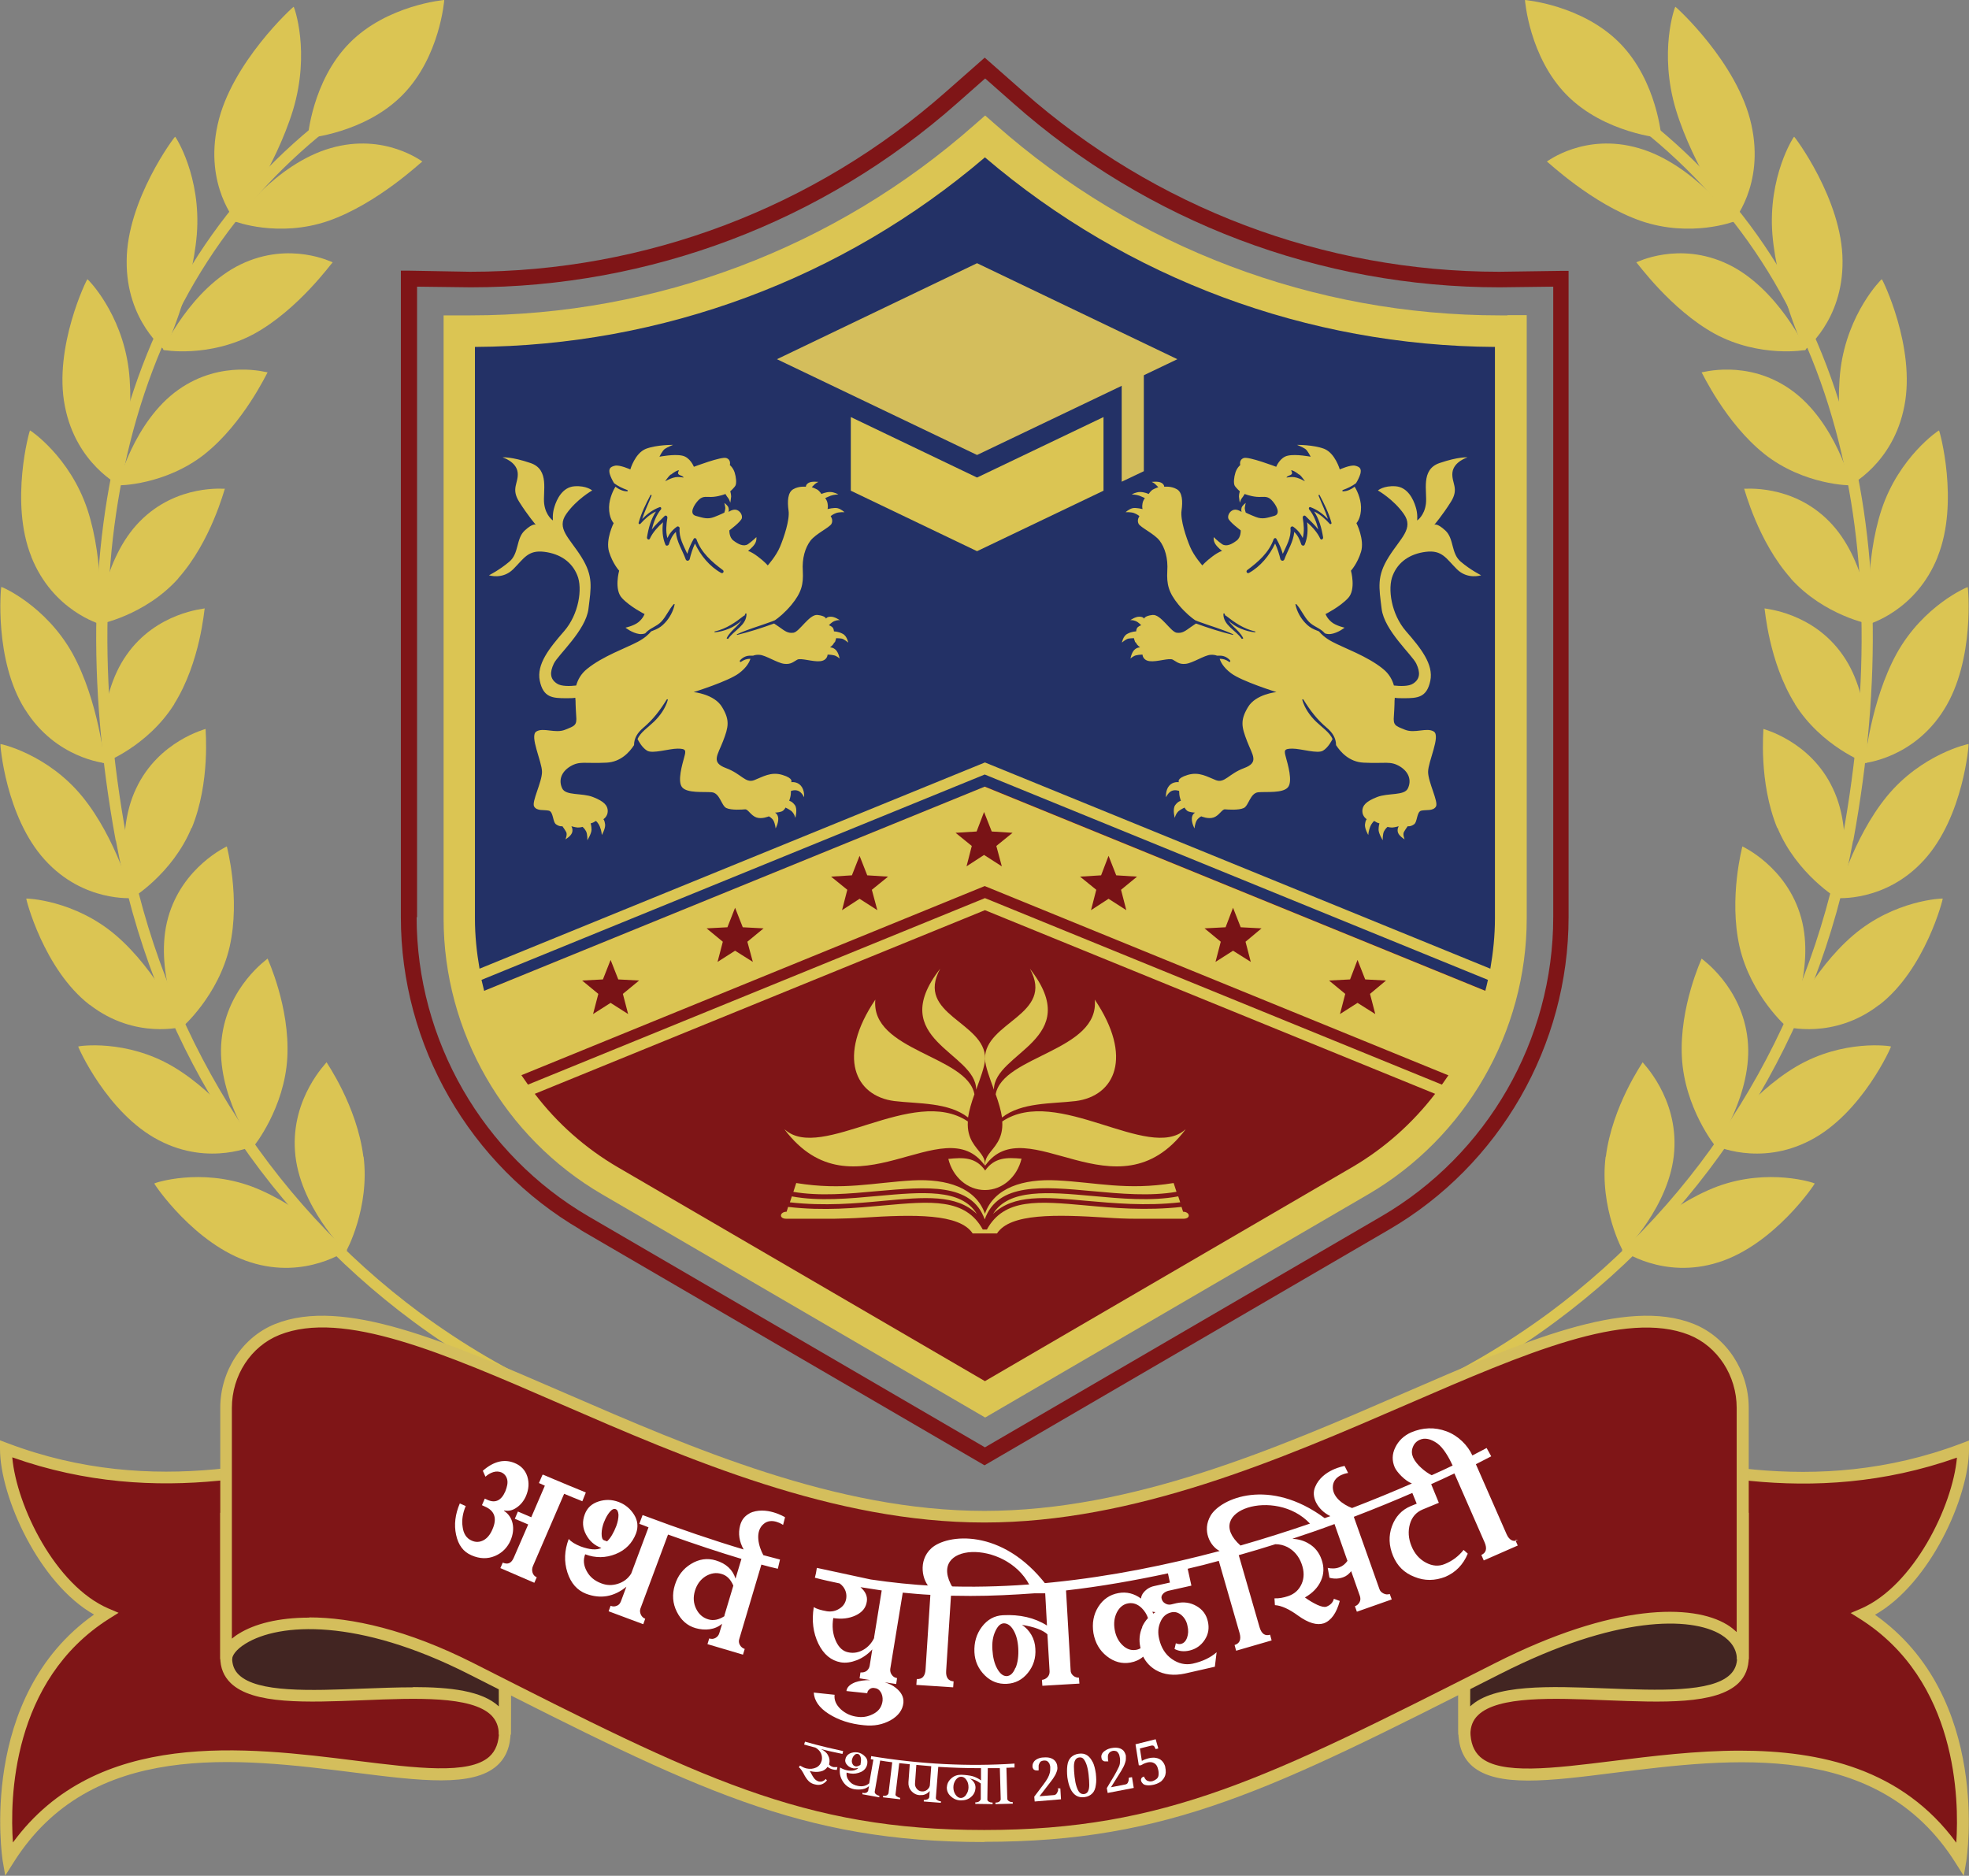 <svg xmlns="http://www.w3.org/2000/svg" id="Layer_2" viewBox="0 0 89.84 85.59"><rect x="0" y="0" width="89.84" height="85.59" fill="#808080" stroke="none"/><defs><style>.cls-1{fill:#422522;}.cls-2{fill-rule:evenodd;}.cls-2,.cls-3{fill:#dbc553;}.cls-4{fill:#791316;}.cls-5{fill:#233166;}.cls-6{fill:#fff;}.cls-7{fill:#7f1517;}.cls-8{fill:#d4be5c;}</style></defs><g id="Layer_1-2"><path class="cls-3" d="M73.9,1.96c1.72,1.74,1.91,4.34,1.91,4.34,0,0-2.6-.22-4.32-1.96-1.72-1.74-1.91-4.34-1.91-4.34,0,0,2.6.22,4.32,1.96Z"></path><path class="cls-3" d="M73.26,52.78c-.29,2.33.79,4.33.81,4.33,0,.03,2.15-2.1,2.32-4.58.18-2.46-1.46-4.05-1.44-4.06,0,.02-1.39,2-1.68,4.31Z"></path><path class="cls-3" d="M78.4,57.6c-2.53.8-4.41-.57-4.4-.55.03,0,2.03-2.03,4.35-2.91,2.35-.87,4.45-.16,4.45-.14.03,0-1.84,2.8-4.4,3.6Z"></path><path class="cls-3" d="M76.74,48.24c.12,2.32,1.53,4.07,1.54,4.07,0,.03,1.72-2.42,1.46-4.87-.25-2.43-2.12-3.7-2.1-3.7,0,.02-1.02,2.2-.9,4.5Z"></path><path class="cls-3" d="M82.6,52.03c-2.33,1.22-4.39.22-4.39.23.02,0,1.61-2.33,3.74-3.59,2.15-1.27,4.32-.94,4.33-.92.03-.01-1.32,3.06-3.68,4.28Z"></path><path class="cls-3" d="M79.37,43.19c.51,2.24,2.18,3.71,2.2,3.7.01.03,1.27-2.66.61-5.02-.65-2.33-2.69-3.25-2.68-3.25,0,.02-.63,2.34-.13,4.57Z"></path><path class="cls-3" d="M85.74,45.85c-2.08,1.61-4.26.99-4.25,1,.02-.01,1.18-2.56,3.06-4.17,1.89-1.62,4.08-1.69,4.09-1.68.03-.02-.79,3.23-2.89,4.85Z"></path><path class="cls-3" d="M81.1,37.77c.87,2.11,2.76,3.25,2.77,3.24.01.03.81-2.84-.24-5.03-1.02-2.18-3.18-2.71-3.17-2.72.01.02-.23,2.42.63,4.52Z"></path><path class="cls-3" d="M87.79,39.24c-1.77,1.95-4.01,1.73-4,1.74.02-.01.73-2.72,2.3-4.64,1.58-1.93,3.71-2.4,3.73-2.39.02-.02-.23,3.32-2.03,5.29Z"></path><path class="cls-3" d="M81.9,32.13c1.21,1.93,3.24,2.7,3.26,2.69.02.02.32-2.94-1.08-4.93-1.37-1.97-3.58-2.11-3.57-2.13.02.02.19,2.44,1.39,4.36Z"></path><path class="cls-3" d="M88.7,32.38c-1.4,2.24-3.64,2.43-3.63,2.44.02-.02.27-2.81,1.47-5,1.22-2.2,3.22-3.04,3.24-3.03.02-.02.34,3.34-1.08,5.59Z"></path><path class="cls-3" d="M81.71,26.4c1.52,1.69,3.64,2.1,3.65,2.08.02.02-.19-2.97-1.91-4.7-1.7-1.72-3.88-1.46-3.87-1.48.02.02.63,2.41,2.13,4.09Z"></path><path class="cls-3" d="M88.41,25.41c-.99,2.48-3.15,3.06-3.13,3.07.01-.02-.22-2.83.57-5.23.8-2.41,2.61-3.62,2.62-3.61.02-.03.94,3.27-.06,5.76Z"></path><path class="cls-3" d="M80.51,20.72c1.8,1.42,3.94,1.44,3.95,1.42.03.02-.72-2.92-2.74-4.35-1.99-1.42-4.09-.78-4.08-.8.02.01,1.09,2.31,2.86,3.72Z"></path><path class="cls-3" d="M86.89,18.53c-.51,2.65-2.52,3.62-2.5,3.63.01-.02-.72-2.78-.41-5.33.33-2.56,1.86-4.09,1.88-4.09.02-.03,1.56,3.11,1.03,5.79Z"></path><path class="cls-3" d="M78.24,15.23c2.05,1.11,4.15.75,4.16.73.03.01-1.28-2.81-3.55-3.9-2.25-1.08-4.19-.08-4.19-.09.03,0,1.56,2.15,3.58,3.26Z"></path><path class="cls-3" d="M84.07,11.9c.03,2.76-1.77,4.09-1.74,4.09,0-.02-1.24-2.66-1.46-5.29-.21-2.64.97-4.47.99-4.46.01-.03,2.2,2.88,2.21,5.66Z"></path><path class="cls-3" d="M74.87,10.08c2.27.78,4.26.03,4.26.02.04,0-1.85-2.62-4.36-3.34-2.48-.72-4.2.63-4.19.61.03,0,2.05,1.93,4.29,2.71Z"></path><path class="cls-3" d="M79.91,5.69c.62,2.79-.87,4.45-.85,4.45,0-.02-1.78-2.48-2.59-5.12-.8-2.66-.05-4.71-.03-4.71,0-.03,2.86,2.56,3.47,5.38Z"></path><path class="cls-3" d="M84.55,38.36c-1.63,8.89-6.46,16.68-13.58,21.95-2.05,1.52-4.23,2.78-6.51,3.78v-.55c2.18-.97,4.25-2.19,6.21-3.63,7.02-5.2,11.78-12.88,13.39-21.64,1.31-7.17,1.16-13.63-.46-19.2-1.74-5.98-5.14-10.76-10.1-14.21l.29-.42c5.06,3.52,8.52,8.39,10.3,14.48,1.64,5.64,1.8,12.18.47,19.44Z"></path><path class="cls-3" d="M15.95,1.96c-1.72,1.74-1.91,4.34-1.91,4.34,0,0,2.6-.22,4.32-1.96,1.72-1.74,1.91-4.34,1.91-4.34,0,0-2.6.22-4.32,1.96Z"></path><path class="cls-3" d="M16.59,52.78c.29,2.33-.79,4.33-.81,4.33,0,.03-2.15-2.1-2.32-4.58-.18-2.46,1.46-4.05,1.44-4.06,0,.02,1.39,2,1.68,4.31Z"></path><path class="cls-3" d="M11.44,57.6c2.53.8,4.41-.57,4.4-.55-.03,0-2.03-2.03-4.35-2.91-2.35-.87-4.45-.16-4.45-.14-.03,0,1.84,2.8,4.4,3.6Z"></path><path class="cls-3" d="M13.11,48.24c-.12,2.32-1.53,4.07-1.54,4.07,0,.03-1.72-2.42-1.46-4.87.25-2.43,2.12-3.7,2.1-3.7,0,.02,1.02,2.2.9,4.5Z"></path><path class="cls-3" d="M7.25,52.03c2.33,1.22,4.39.22,4.39.23-.02,0-1.61-2.33-3.74-3.59-2.15-1.27-4.32-.94-4.33-.92-.03-.01,1.32,3.06,3.68,4.28Z"></path><path class="cls-3" d="M10.48,43.19c-.51,2.24-2.18,3.71-2.2,3.7-.01.03-1.27-2.66-.61-5.02.65-2.33,2.69-3.25,2.68-3.25,0,.02.63,2.34.13,4.57Z"></path><path class="cls-3" d="M4.1,45.85c2.08,1.61,4.26.99,4.25,1-.02-.01-1.18-2.56-3.06-4.17-1.89-1.62-4.08-1.69-4.09-1.68-.03-.02.79,3.23,2.89,4.85Z"></path><path class="cls-3" d="M8.74,37.77c-.87,2.11-2.76,3.25-2.77,3.24-.01.03-.81-2.84.24-5.03,1.02-2.18,3.18-2.71,3.17-2.72-.01.02.23,2.42-.63,4.52Z"></path><path class="cls-3" d="M2.05,39.24c1.77,1.95,4.01,1.73,4,1.74-.02-.01-.73-2.72-2.3-4.64-1.58-1.93-3.71-2.4-3.73-2.39-.02-.02.23,3.32,2.03,5.29Z"></path><path class="cls-3" d="M7.95,32.13c-1.21,1.93-3.24,2.7-3.26,2.69-.02.02-.32-2.94,1.08-4.93,1.37-1.97,3.58-2.11,3.57-2.13-.02.02-.19,2.44-1.39,4.36Z"></path><path class="cls-3" d="M1.15,32.38c1.4,2.24,3.64,2.43,3.63,2.44-.02-.02-.27-2.81-1.47-5C2.08,27.62.08,26.77.06,26.78c-.02-.02-.34,3.34,1.08,5.59Z"></path><path class="cls-3" d="M8.13,26.4c-1.52,1.69-3.64,2.1-3.65,2.08-.02.02.19-2.97,1.91-4.7,1.7-1.72,3.88-1.46,3.87-1.48-.02.02-.63,2.41-2.13,4.09Z"></path><path class="cls-3" d="M1.43,25.41c.99,2.48,3.15,3.06,3.13,3.07-.01-.02.22-2.83-.57-5.23-.8-2.41-2.61-3.62-2.62-3.61-.02-.03-.94,3.27.06,5.76Z"></path><path class="cls-3" d="M9.34,20.72c-1.8,1.42-3.94,1.44-3.95,1.42-.03.02.72-2.92,2.74-4.35,1.99-1.42,4.09-.78,4.08-.8-.02.01-1.09,2.31-2.86,3.72Z"></path><path class="cls-3" d="M2.96,18.53c.51,2.65,2.52,3.62,2.5,3.63-.01-.02.72-2.78.41-5.33-.33-2.56-1.86-4.09-1.88-4.09-.02-.03-1.56,3.11-1.03,5.79Z"></path><path class="cls-3" d="M11.6,15.23c-2.05,1.11-4.15.75-4.16.73-.03.01,1.28-2.81,3.55-3.9,2.25-1.08,4.19-.08,4.19-.09-.03,0-1.56,2.15-3.58,3.26Z"></path><path class="cls-3" d="M5.78,11.9c-.03,2.76,1.77,4.09,1.74,4.09,0-.02,1.24-2.66,1.46-5.29.21-2.64-.97-4.47-.99-4.46-.01-.03-2.2,2.88-2.21,5.66Z"></path><path class="cls-3" d="M14.98,10.08c-2.27.78-4.26.03-4.26.02-.04,0,1.85-2.62,4.36-3.34,2.48-.72,4.2.63,4.19.61-.03,0-2.05,1.93-4.29,2.71Z"></path><path class="cls-3" d="M9.93,5.69c-.62,2.79.87,4.45.85,4.45,0-.02,1.78-2.48,2.59-5.12.8-2.66.05-4.71.03-4.71,0-.03-2.86,2.56-3.47,5.38Z"></path><path class="cls-3" d="M5.29,38.36c1.63,8.89,6.46,16.68,13.58,21.95,2.05,1.52,4.23,2.78,6.51,3.78v-.55c-2.18-.97-4.25-2.19-6.21-3.63-7.02-5.2-11.78-12.88-13.39-21.64-1.31-7.17-1.16-13.63.46-19.2,1.74-5.98,5.14-10.76,10.1-14.21l-.29-.42c-5.06,3.52-8.52,8.39-10.3,14.48-1.64,5.64-1.8,12.18-.47,19.44Z"></path><path class="cls-7" d="M26.49,56.11c-5.06-2.95-8.2-8.41-8.2-14.26V12.35h.36s2.69.05,2.8.05c8.01,0,15.72-2.92,21.72-8.22l1.76-1.55,1.76,1.55c6,5.3,13.71,8.22,21.72,8.22.11,0,2.8-.04,2.8-.04h.36s0,29.49,0,29.49c0,5.85-3.14,11.32-8.2,14.26l-18.45,10.75-18.45-10.75ZM19.01,41.85c0,5.6,3.01,10.83,7.84,13.65l18.09,10.54,18.09-10.54c4.84-2.82,7.84-8.05,7.84-13.65V13.08s-2.38.03-2.45.03c-8.18,0-16.07-2.98-22.19-8.4l-1.28-1.13-1.28,1.13c-6.13,5.42-14.01,8.4-22.19,8.4-.07,0-2.45-.03-2.45-.03v28.77Z"></path><path class="cls-5" d="M68.38,15.05c-9,0-17.22-3.36-23.48-8.88-6.26,5.53-14.47,8.88-23.48,8.88-.17,0-.34,0-.51,0v26.8c0,4.93,2.62,9.49,6.88,11.97l17.11,9.97,17.11-9.97c4.26-2.48,6.88-7.04,6.88-11.97V15.04c-.17,0-.34,0-.51,0Z"></path><path class="cls-7" d="M44.94,35.89l-23.28,9.5c.2.99.48,1.95.85,2.9,1.19,2.27,3,4.2,5.29,5.53l17.11,9.97.04-.02.04.02,17.11-9.97c2.29-1.33,4.1-3.27,5.29-5.53.37-.94.65-1.91.85-2.9l-23.28-9.5Z"></path><path class="cls-3" d="M68.78,14.39c-.12,0-.24,0-.35,0-8.48,0-16.65-3.09-23-8.7l-.48-.42-.48.42c-6.35,5.61-14.52,8.7-23,8.7-.12,0-.24,0-.35,0h-.88s0,27.52,0,27.52c0,5.17,2.77,9.99,7.24,12.59l17.47,10.18,17.47-10.18c4.46-2.6,7.24-7.42,7.24-12.59V14.38h-.88ZM21.67,15.83c8.55-.05,16.78-3.11,23.27-8.65,6.49,5.54,14.72,8.6,23.27,8.65v26.08c0,.77-.08,1.54-.21,2.29l-23.06-9.41-23.06,9.41c-.13-.75-.21-1.51-.21-2.29V15.83ZM44.94,35.89l-22.85,9.32c-.04-.17-.08-.33-.12-.5l22.96-9.37,22.96,9.37c-.04.17-.07.33-.12.5l-22.85-9.32ZM66.09,49.06c-.1.15-.2.29-.3.43l-20.85-8.51-20.85,8.51c-.1-.14-.2-.29-.3-.43l21.14-8.63,21.14,8.63ZM61.69,53.26l-16.75,9.76-16.75-9.76c-1.49-.87-2.77-2.01-3.79-3.35l20.54-8.38,20.54,8.38c-1.02,1.33-2.3,2.48-3.79,3.35Z"></path><polygon class="cls-8" points="44.58 20.76 35.45 16.39 44.58 12.01 53.72 16.39 44.58 20.76"></polygon><polygon class="cls-3" points="38.82 19.03 38.82 22.39 44.58 25.15 50.35 22.39 50.35 19.03 44.58 21.79 38.82 19.03"></polygon><polygon class="cls-8" points="52.19 21.5 52.19 16.68 51.18 16.68 51.18 21.98 52.19 21.5"></polygon><path class="cls-2" d="M53.76,54.59l.09.27c-1.58.18-3.03.04-4.3-.07-1.85-.17-3.31-.3-4.24.6.71-1.16,2.53-1,4.52-.82,1.31.12,2.7.25,3.92.02ZM36.2,54.38l.13-.4c2.14.35,3.53-.02,5.32-.12,1.55-.08,2.87.33,3.29,1.52.42-1.19,1.75-1.6,3.29-1.52,1.79.09,3.18.47,5.32.12l.13.4c-1.19.21-2.55.09-3.84-.03-2.27-.21-4.31-.39-4.91,1.29-.6-1.68-2.64-1.49-4.91-1.29-1.28.12-2.64.24-3.84.03ZM36.04,54.86l.09-.27c1.23.23,2.62.1,3.92-.02,2-.18,3.81-.35,4.52.82-.93-.9-2.39-.77-4.24-.6-1.26.12-2.71.25-4.3.07ZM44.38,56.28c-.6-.91-2.67-.87-5.02-.72-.42.03-.88.04-1.32.05-.89,0-1.74,0-2.16,0-.36,0-.3-.32.01-.32l.07-.22c1.62.19,3.1.05,4.39-.07,2.12-.19,3.7-.34,4.49,1.1h.19c.79-1.44,2.37-1.29,4.49-1.1,1.29.12,2.77.25,4.39.07l.07.22c.31,0,.38.32.01.32-.42,0-1.26,0-2.16,0-.45,0-.9-.02-1.32-.05-2.35-.15-4.42-.2-5.02.72h-1.12Z"></path><path class="cls-2" d="M39.94,45.6c-.24,2.36,4.2,2.56,4.52,4.33-.13.36-.24.73-.29,1.06-.89-.7-2.27-.62-3.36-.75-1.8-.23-2.63-2.02-.87-4.63Z"></path><path class="cls-2" d="M35.81,51.54c1.67,1.49,5.85-2.05,8.35-.37-.05.82.38,1.16.62,1.5.09.13.15.25.16.39h0s0,.02,0,.02v.11c-1.87-2.66-6.01,2.49-9.14-1.65Z"></path><path class="cls-2" d="M42.9,44.2c-2.54,3.24,1.64,3.81,1.64,5.52.19-.53.39-1.04.41-1.41.01-1.69-3.21-2-2.05-4.11Z"></path><path class="cls-2" d="M46.61,52.87c-.66-.06-1.23-.07-1.66.54-.43-.62-1.01-.6-1.68-.53.2.82.87,1.42,1.67,1.42s1.47-.6,1.67-1.43Z"></path><path class="cls-2" d="M49.95,45.6c.24,2.36-4.2,2.56-4.52,4.33.13.36.24.73.29,1.06.89-.7,2.27-.62,3.36-.75,1.8-.23,2.63-2.02.87-4.63Z"></path><path class="cls-2" d="M54.08,51.54c-1.67,1.49-5.85-2.05-8.35-.37.05.82-.38,1.16-.62,1.5-.09.13-.15.25-.16.39h0s0,.02,0,.02v.11c1.87-2.66,6.01,2.49,9.14-1.65Z"></path><path class="cls-2" d="M46.99,44.2c2.54,3.24-1.64,3.81-1.64,5.52-.19-.53-.39-1.04-.41-1.41-.01-1.69,3.21-2,2.05-4.11Z"></path><path class="cls-3" d="M38.1,29.29c.04-.1.05-.17.05-.17,0,0,.14,0,.26.02.12.03.29.18.29.18,0,0-.05-.3-.25-.4-.2-.11-.4-.11-.4-.11,0,0,0-.12-.07-.19-.08-.07-.16-.09-.16-.09,0,0,.11-.13.25-.19.14-.06.25-.04.25-.04,0,0-.24-.17-.42-.16-.18,0-.21.09-.21.09,0,0-.02-.13-.39-.17-.37-.04-.82.76-1.09.81-.27.04-.4-.08-.67-.27-.1-.07-.17-.12-.22-.15-.55.2-1.11.38-1.68.52-.02,0-.03-.02-.01-.03.47-.22.98-.36,1.47-.54.09-.03.17-.06.26-.1.16-.11.44-.33.75-.7.47-.57.55-.95.52-1.54-.04-.59.11-1.07.35-1.39.25-.32.87-.6.96-.77.09-.18-.04-.35-.04-.35,0,0,.11-.09.25-.14.14-.05.38-.04.38-.04,0,0-.15-.14-.31-.18-.16-.04-.46.04-.46.04,0,0,.03-.11,0-.26-.03-.16-.11-.24-.11-.24,0,0,.12-.06.25-.11.13-.05.35-.06.35-.06,0,0-.18-.11-.38-.11s-.39.09-.39.09c0,0-.09-.14-.19-.2-.11-.06-.25-.11-.25-.11l.13-.13c.06-.06.17-.11.17-.11,0,0-.3-.04-.44.04-.14.08-.13.18-.13.18,0,0-.31-.04-.57.11-.26.14-.28.56-.22.98.06.42-.21,1.22-.39,1.65-.18.43-.56.85-.56.85,0,0-.15-.18-.46-.41-.31-.23-.44-.25-.44-.25,0,0,.21-.16.31-.32.1-.16.07-.31.07-.31,0,0-.18.18-.38.32-.2.13-.45,0-.66-.16-.21-.15-.19-.47-.19-.47,0,0,.54-.4.57-.56.03-.17-.11-.35-.27-.38-.16-.03-.34.1-.34.1,0,0,.03-.09,0-.19-.03-.11-.19-.22-.19-.22,0,0,.03.11.04.19.02.09-.04.25-.04.25,0,0-.15.08-.46.2-.31.12-.51.04-.84-.05-.33-.09-.08-.52.13-.73.21-.21.38-.11.68-.14.3-.03.54-.13.54-.13,0,0,.06.11.12.18.06.07.1.22.1.22,0,0,.03-.16.04-.28,0-.12-.04-.24-.04-.24,0,0,.19-.17.24-.27.05-.11.03-.37-.04-.59-.07-.22-.22-.34-.22-.34,0,0,.07-.24-.16-.32-.22-.08-1.48.4-1.48.4,0,0-.17-.44-.54-.51-.37-.08-1.03.05-1.03.05,0,0,.13-.28.25-.36.12-.08.37-.18.37-.18,0,0-.74-.01-1.24.18-.5.2-.71.94-.71.94,0,0-.49-.22-.7-.17-.21.05-.3.13-.24.37.04.14.13.32.2.43.19.14.38.23.6.31.03.01.03.06,0,.06-.2,0-.38-.09-.54-.21-.07.11-.28.5-.29.93-.01.51.21.73.21.73,0,0-.38.75-.21,1.31.17.55.46.86.46.86,0,0-.24.86.13,1.25.37.4,1.03.73,1.03.73,0,0-.07.2-.28.37-.21.17-.59.25-.59.25,0,0,.29.24.63.29.1.01.19,0,.27-.03.2-.24.51-.3.73-.53.23-.24.35-.56.57-.8.02-.02.05,0,.04.02-.06.3-.23.61-.44.83-.12.13-.25.23-.41.3-.07.03-.15.06-.22.09-.1.12-.28.3-.6.47-.54.29-1.61.66-2.32,1.24-.29.23-.43.51-.5.76-.26.03-.68.05-.88-.09-.32-.21-.33-.51-.14-.91.19-.4,1.46-1.51,1.58-2.5.12-.98.23-1.48-.32-2.36-.55-.88-1.16-1.3-.69-1.97.47-.67,1.18-1.07,1.18-1.07,0,0-.26-.23-.81-.19-.55.04-.81.6-.91.93-.11.33-.07.63-.07.63,0,0-.33-.21-.4-.76-.07-.55.26-1.56-.62-1.86-.88-.3-1.28-.26-1.28-.26,0,0,.63.19.69.69.05.49-.32.72.07,1.34.39.62.76,1.05.76,1.05,0,0-.11-.11-.51.26-.4.37-.25,1.04-.7,1.42-.46.39-.93.62-.93.62,0,0,.62.21,1.11-.28.49-.49.67-.88,1.41-.79.74.09,1.27.47,1.51,1.07.25.6.07,1.78-.6,2.55-.67.77-1.27,1.51-1.11,2.27.16.76.58.79,1.2.79.17,0,.31,0,.42-.02,0,.07.01.12.01.12,0,0,0,.26.03.7.04.44-.06.46-.51.64-.45.18-.99-.12-1.31.08-.32.2.26,1.37.26,1.84,0,.47-.48,1.36-.36,1.58.13.22.45.14.67.19.22.05.17.53.34.63.16.11.28.08.28.08,0,0,.11.15.17.26.07.11-.03.34-.03.34,0,0,.24-.14.3-.3.06-.16-.03-.3-.03-.3,0,0,.16.05.29.06.13,0,.22-.03.22-.03,0,0,.09.07.16.2.07.13.06.41.06.41,0,0,.18-.29.19-.47,0-.18-.04-.3-.04-.3,0,0,.12-.03.17-.07.05-.03.07-.04.07-.04,0,0,.1.07.18.26.08.19.09.38.09.38,0,0,.17-.29.15-.48-.02-.19-.08-.24-.08-.24,0,0,.2-.12.2-.37,0-.25-.16-.44-.67-.64-.51-.2-1.25-.05-1.41-.4-.16-.34-.07-.73.37-1,.44-.26.65-.12,1.65-.17.66-.03,1.06-.49,1.26-.8,0-.31.15-.56.42-.79.45-.38.76-.79,1.07-1.29.02-.03.06-.01.05.02-.11.38-.35.72-.63.99-.29.28-.61.48-.75.79.03.07.2.39.43.53.25.16,1-.09,1.4-.09.4,0,.38.09.3.39-.08.3-.33,1.11-.09,1.38.24.27.97.19,1.34.22.38.03.44.61.67.72.24.11.73.07.86.06.13-.01.26.28.51.37.25.09.57-.05.57-.05,0,0,.15.07.22.21.07.14.09.34.09.34,0,0,.13-.24.12-.45-.01-.21-.15-.27-.15-.27,0,0,.28-.01.37-.09.09-.08.11-.14.11-.14,0,0,.12.05.26.15.14.11.19.32.19.32,0,0,.11-.4-.02-.58-.13-.18-.26-.2-.26-.2,0,0,.06-.17.07-.28.01-.11.01-.17.01-.17,0,0,.18-.07.34,0,.16.07.26.29.26.29,0,0,.03-.33-.15-.53-.17-.2-.44-.16-.44-.16,0,0,.13-.17-.4-.33-.53-.16-.9.09-1.29.24-.4.15-.58-.29-1.28-.55-.7-.26-.39-.58-.14-1.23.25-.65.32-.95-.04-1.55-.35-.6-1.3-.69-1.3-.69,0,0,1.58-.49,2.07-.86.36-.27.48-.53.52-.66-.16,0-.29.04-.43.14-.04.03-.07-.03-.05-.06.11-.13.26-.21.42-.22.05,0,.12,0,.18,0,.07-.03.17-.05.3-.04.28.02.8.37,1.12.41.32.04.44-.11.6-.19.16-.09.71.11,1.05.07.33-.04.33-.3.33-.3,0,0,.15,0,.28.03.13.02.27.15.27.15,0,0-.04-.25-.17-.39-.13-.13-.27-.12-.27-.12,0,0,.15-.11.18-.2ZM30.61,21.66c.13-.11.3-.21.37-.2-.03.07-.07.13-.02.18.05.06.21.07.23.15-.21-.03-.31-.04-.48.01-.17.05-.36.16-.36.16,0,0,.13-.2.25-.31ZM31.45,25.53c-.02.08-.13.07-.16,0-.15-.42-.42-.81-.45-1.26-.16.15-.25.34-.32.56-.02.07-.13.1-.16.02-.14-.34-.15-.67-.11-1.02-.24.22-.46.45-.6.75-.04.08-.14.02-.13-.06.07-.43.18-.83.41-1.18-.28.13-.5.33-.71.56-.03.04-.1,0-.08-.05.12-.44.33-.86.54-1.26.01-.03.06,0,.05.02-.14.36-.31.7-.43,1.07.23-.23.48-.42.8-.54.06-.02.09.06.06.1-.22.27-.34.59-.42.92.17-.22.38-.41.58-.61.06-.06.14,0,.13.08-.05.31-.08.62,0,.92.1-.21.24-.38.44-.52.05-.03.12.01.12.07-.04.43.18.79.35,1.17.07-.24.17-.47.29-.68.03-.06.11-.04.13.02.21.6.7,1.03,1.2,1.4.08.06.01.18-.08.13-.52-.29-.94-.8-1.19-1.34-.11.24-.19.49-.25.75ZM33.22,29.15s-.08,0-.06-.04c.11-.21.27-.36.44-.52.09-.09.17-.18.24-.29-.29.32-.83.52-1.22.55-.03,0-.03-.04,0-.04.52-.12.92-.4,1.33-.72,0,0,.02,0,.02,0,.01-.03.03-.06.04-.09.01-.02.05-.01.05.01.01.52-.58.76-.83,1.13Z"></path><path class="cls-3" d="M51.79,29.29c-.04-.1-.05-.17-.05-.17,0,0-.14,0-.26.02-.12.03-.29.18-.29.18,0,0,.05-.3.25-.4.2-.11.4-.11.4-.11,0,0,0-.12.07-.19.08-.07.16-.09.16-.09,0,0-.11-.13-.25-.19-.14-.06-.25-.04-.25-.04,0,0,.24-.17.42-.16.18,0,.21.09.21.09,0,0,.02-.13.39-.17.37-.04.82.76,1.09.81.27.04.4-.08.67-.27.1-.07.17-.12.22-.15.55.2,1.11.38,1.68.52.02,0,.03-.02.01-.03-.47-.22-.98-.36-1.47-.54-.09-.03-.17-.06-.26-.1-.16-.11-.44-.33-.75-.7-.47-.57-.55-.95-.52-1.54.04-.59-.11-1.07-.35-1.39-.25-.32-.87-.6-.96-.77-.09-.18.04-.35.04-.35,0,0-.11-.09-.25-.14-.14-.05-.38-.04-.38-.04,0,0,.15-.14.31-.18.16-.04.46.04.46.04,0,0-.03-.11,0-.26.03-.16.11-.24.11-.24,0,0-.12-.06-.25-.11-.13-.05-.35-.06-.35-.06,0,0,.18-.11.38-.11s.39.09.39.09c0,0,.09-.14.19-.2.11-.06.25-.11.25-.11l-.13-.13c-.06-.06-.17-.11-.17-.11,0,0,.3-.04.44.04.14.08.13.18.13.18,0,0,.31-.04.57.11.26.14.28.56.22.98-.06.42.21,1.22.39,1.65.18.43.56.85.56.85,0,0,.15-.18.46-.41.31-.23.44-.25.44-.25,0,0-.21-.16-.31-.32-.1-.16-.07-.31-.07-.31,0,0,.18.18.38.32.2.13.45,0,.66-.16.21-.15.19-.47.19-.47,0,0-.54-.4-.57-.56-.03-.17.11-.35.27-.38.16-.03.34.1.34.1,0,0-.03-.09,0-.19.03-.11.19-.22.19-.22,0,0-.03.11-.04.19-.02.09.04.25.04.25,0,0,.15.08.46.2.31.12.51.04.84-.05.33-.09.08-.52-.13-.73-.21-.21-.38-.11-.68-.14-.3-.03-.54-.13-.54-.13,0,0-.06.11-.12.18-.06.07-.1.22-.1.22,0,0-.03-.16-.04-.28,0-.12.04-.24.04-.24,0,0-.19-.17-.24-.27-.05-.11-.03-.37.04-.59.07-.22.22-.34.22-.34,0,0-.07-.24.16-.32.22-.08,1.48.4,1.48.4,0,0,.17-.44.54-.51.37-.08,1.03.05,1.03.05,0,0-.13-.28-.25-.36-.12-.08-.37-.18-.37-.18,0,0,.74-.01,1.24.18.5.2.71.94.71.94,0,0,.49-.22.7-.17.21.05.3.13.24.37-.04.14-.13.32-.2.43-.19.14-.38.23-.6.31-.03.01-.03.06,0,.06.2,0,.38-.09.54-.21.07.11.28.5.29.93.01.51-.21.73-.21.73,0,0,.38.75.21,1.31-.17.55-.46.86-.46.86,0,0,.24.86-.13,1.25-.37.4-1.03.73-1.03.73,0,0,.07.2.28.37.21.17.59.25.59.25,0,0-.29.24-.63.29-.1.01-.19,0-.27-.03-.2-.24-.51-.3-.73-.53-.23-.24-.35-.56-.57-.8-.02-.02-.05,0-.04.02.06.3.23.61.44.83.12.13.25.23.41.3.07.03.15.06.22.09.1.12.28.3.6.47.54.29,1.61.66,2.32,1.24.29.23.43.51.5.76.26.03.68.05.88-.09.32-.21.33-.51.14-.91-.19-.4-1.46-1.51-1.58-2.5-.12-.98-.23-1.48.32-2.36.55-.88,1.16-1.3.69-1.97-.47-.67-1.18-1.07-1.18-1.07,0,0,.26-.23.81-.19.55.04.81.6.91.93.11.33.07.63.07.63,0,0,.33-.21.4-.76.07-.55-.26-1.56.62-1.86.88-.3,1.28-.26,1.28-.26,0,0-.63.19-.69.69-.05.49.32.72-.07,1.34-.39.62-.76,1.05-.76,1.05,0,0,.11-.11.51.26.4.37.25,1.04.7,1.42.46.39.93.62.93.62,0,0-.62.21-1.11-.28-.49-.49-.67-.88-1.41-.79-.74.09-1.27.47-1.51,1.07-.25.6-.07,1.78.6,2.55.67.77,1.27,1.51,1.11,2.27-.16.76-.58.79-1.2.79-.17,0-.31,0-.42-.02,0,.07-.01.12-.01.12,0,0,0,.26-.03.7-.04.44.06.46.51.64.45.18.99-.12,1.31.08.32.2-.26,1.37-.26,1.84,0,.47.48,1.36.36,1.58-.13.22-.45.14-.67.19-.22.05-.17.53-.34.63-.16.11-.28.08-.28.08,0,0-.11.15-.17.26-.07.11.03.34.03.34,0,0-.24-.14-.3-.3-.06-.16.03-.3.03-.3,0,0-.16.05-.29.06-.13,0-.22-.03-.22-.03,0,0-.09.07-.16.2-.07.13-.06.41-.06.41,0,0-.18-.29-.19-.47,0-.18.04-.3.04-.3,0,0-.12-.03-.17-.07-.05-.03-.07-.04-.07-.04,0,0-.1.07-.18.26-.08.19-.09.38-.09.38,0,0-.17-.29-.15-.48.02-.19.08-.24.08-.24,0,0-.2-.12-.2-.37,0-.25.16-.44.67-.64.51-.2,1.25-.05,1.41-.4.16-.34.07-.73-.37-1-.44-.26-.65-.12-1.65-.17-.66-.03-1.06-.49-1.26-.8,0-.31-.15-.56-.42-.79-.45-.38-.76-.79-1.07-1.29-.02-.03-.06-.01-.05.02.11.38.35.72.63.99.29.28.61.48.75.79-.03.07-.2.39-.43.53-.25.16-1-.09-1.4-.09-.4,0-.38.09-.3.39.08.3.33,1.11.09,1.38-.24.27-.97.19-1.34.22-.38.03-.44.61-.67.72-.24.11-.73.07-.86.06-.13-.01-.26.28-.51.37-.25.09-.57-.05-.57-.05,0,0-.15.07-.22.21-.07.14-.09.34-.09.34,0,0-.13-.24-.12-.45.01-.21.15-.27.15-.27,0,0-.28-.01-.37-.09-.09-.08-.11-.14-.11-.14,0,0-.12.05-.26.15-.14.11-.19.32-.19.32,0,0-.11-.4.02-.58.13-.18.26-.2.26-.2,0,0-.06-.17-.07-.28-.01-.11-.01-.17-.01-.17,0,0-.18-.07-.34,0-.16.07-.26.29-.26.29,0,0-.03-.33.15-.53.17-.2.44-.16.44-.16,0,0-.13-.17.4-.33.53-.16.9.09,1.29.24.4.15.58-.29,1.28-.55.7-.26.39-.58.14-1.23-.25-.65-.32-.95.04-1.55.35-.6,1.3-.69,1.3-.69,0,0-1.58-.49-2.07-.86-.36-.27-.48-.53-.52-.66.16,0,.29.04.43.14.04.03.07-.03.05-.06-.11-.13-.26-.21-.42-.22-.05,0-.12,0-.18,0-.07-.03-.17-.05-.3-.04-.28.02-.8.37-1.12.41-.32.04-.44-.11-.6-.19-.16-.09-.71.11-1.05.07-.33-.04-.33-.3-.33-.3,0,0-.15,0-.28.03-.13.02-.27.15-.27.15,0,0,.04-.25.17-.39.13-.13.27-.12.27-.12,0,0-.15-.11-.18-.2ZM59.28,21.66c-.13-.11-.3-.21-.37-.2.03.07.07.13.02.18-.05.06-.21.07-.23.15.21-.03.31-.04.48.01.17.05.36.16.36.16,0,0-.13-.2-.25-.31ZM58.44,25.53c.02.08.13.07.16,0,.15-.42.42-.81.45-1.26.16.15.25.34.32.56.02.07.13.1.16.02.14-.34.15-.67.11-1.02.24.22.46.45.6.75.04.08.14.02.13-.06-.07-.43-.18-.83-.41-1.18.28.13.5.33.71.56.03.04.1,0,.08-.05-.12-.44-.33-.86-.54-1.26-.01-.03-.06,0-.05.02.14.36.31.7.43,1.07-.23-.23-.48-.42-.8-.54-.06-.02-.09.06-.06.1.22.27.34.59.42.92-.17-.22-.38-.41-.58-.61-.06-.06-.14,0-.13.08.05.31.08.62,0,.92-.1-.21-.24-.38-.44-.52-.05-.03-.12.01-.12.07.04.43-.18.79-.35,1.17-.07-.24-.17-.47-.29-.68-.03-.06-.11-.04-.13.02-.21.6-.7,1.03-1.2,1.4-.08.06-.01.18.08.13.52-.29.94-.8,1.19-1.34.11.24.19.49.25.75ZM56.66,29.15s.08,0,.06-.04c-.11-.21-.27-.36-.44-.52-.09-.09-.17-.18-.24-.29.29.32.83.52,1.22.55.03,0,.03-.04,0-.04-.52-.12-.92-.4-1.33-.72,0,0-.02,0-.02,0-.01-.03-.03-.06-.04-.09-.01-.02-.05-.01-.05.01-.01.52.58.76.83,1.13Z"></path><path class="cls-7" d="M66.81,78.98c0,5.86,16.34-4.13,22.64,5.86,0,0,1.25-7.6-4.44-11.21,2.59-1.12,4.56-5.22,4.56-7.53-12.51,4.71-22.76-5.24-22.76.73v12.14Z"></path><path class="cls-8" d="M89.6,85.59l-.38-.6c-3.53-5.6-10.2-4.77-15.56-4.1-3,.38-5.37.67-6.49-.31-.42-.37-.63-.91-.63-1.59v-12.14c0-.91.23-1.52.7-1.88.98-.74,2.81-.22,5.35.51,4.06,1.16,10.2,2.91,16.88.39l.37-.14v.39c0,2.19-1.78,6.14-4.29,7.56,5.33,3.75,4.18,11.14,4.17,11.22l-.12.7ZM79.39,79.88c3.68,0,7.4.83,9.87,4.2.13-1.95.06-7.39-4.39-10.21l-.43-.27.47-.2c2.4-1.04,4.18-4.66,4.38-6.89-6.7,2.37-12.78.64-16.83-.52-2.3-.66-4.11-1.17-4.88-.6-.33.25-.49.72-.49,1.45v12.14c0,.53.15.92.45,1.19.93.82,3.31.52,6.06.18,1.78-.22,3.78-.47,5.8-.47Z"></path><path class="cls-1" d="M79.52,75.63c0,3.92-12.71-.61-12.71,3.52-.03-2.52.06-12.88.06-12.88,11.62,1.61,11.05,2.24,12.64,2.95v6.41Z"></path><path class="cls-8" d="M66.54,79.15c-.02-2.49.06-12.78.06-12.89v-.31s.31.04.31.04c9.78,1.35,11,2.04,12.07,2.64.2.11.4.22.65.33l.16.07v6.59c0,.47-.15.87-.47,1.18-1.02.98-3.45.88-6.03.78-2.43-.1-4.94-.2-5.85.68-.24.23-.35.52-.35.89h-.54ZM67.14,66.58c-.01,1.5-.06,8.04-.06,11.28,1.09-1.02,3.59-.92,6.23-.82,2.35.09,4.78.19,5.63-.63.21-.2.32-.46.32-.79v-6.24c-.21-.09-.37-.19-.54-.28-1.02-.57-2.18-1.22-11.58-2.53Z"></path><path class="cls-7" d="M23.03,78.98c0,5.86-16.34-4.13-22.64,5.86,0,0-1.25-7.6,4.44-11.21-2.59-1.12-4.56-5.22-4.56-7.53,12.51,4.71,22.76-5.24,22.76.73v12.14Z"></path><path class="cls-8" d="M.24,85.59l-.12-.7c-.01-.08-1.16-7.46,4.17-11.22-2.51-1.42-4.29-5.38-4.29-7.56v-.39l.37.14c6.68,2.52,12.82.77,16.88-.39,2.54-.72,4.37-1.25,5.35-.51.47.36.7.97.7,1.88v12.14c0,.69-.21,1.22-.63,1.59-1.11.98-3.48.69-6.49.31-5.36-.67-12.03-1.5-15.56,4.1l-.38.6ZM.56,66.5c.2,2.23,1.97,5.85,4.38,6.89l.47.2-.43.27c-4.46,2.82-4.53,8.26-4.39,10.21,3.82-5.21,10.64-4.36,15.67-3.73,2.75.34,5.13.64,6.06-.18.3-.27.45-.66.45-1.19v-12.14c0-.73-.16-1.2-.49-1.45-.76-.58-2.58-.06-4.88.6-4.05,1.16-10.14,2.89-16.83.52Z"></path><path class="cls-1" d="M10.31,75.63c0,3.92,12.71-.61,12.71,3.52.03-2.52-.06-12.88-.06-12.88-11.62,1.61-11.05,2.24-12.64,2.95v6.41Z"></path><path class="cls-8" d="M23.3,79.15h-.54c0-.37-.12-.66-.35-.89-.91-.88-3.42-.78-5.85-.68-2.58.1-5.01.2-6.03-.78-.32-.31-.48-.7-.48-1.18v-6.59s.17-.07.17-.07c.25-.11.44-.22.65-.33,1.07-.6,2.29-1.28,12.07-2.64l.31-.04v.31c0,.1.09,10.4.06,12.89ZM18.85,76.98c1.7,0,3.15.17,3.91.88,0-3.24-.05-9.78-.06-11.28-9.4,1.31-10.55,1.96-11.58,2.53-.16.09-.33.19-.53.28v6.24c0,.32.09.58.31.79.85.82,3.28.72,5.63.63.8-.03,1.58-.06,2.32-.06Z"></path><path class="cls-7" d="M77.18,60.66c-6.18-2.46-19.01,8.55-32.26,8.55s-26.08-11.01-32.26-8.55c-1.44.57-2.34,2.03-2.34,3.58v11.48c0-1.21,4.02-3.21,11.18.41,10.25,5.2,15.07,7.65,23.43,7.65s13.18-2.45,23.43-7.65c7.16-3.63,11.18-2.4,11.18-.41v-11.48c0-1.55-.9-3.01-2.34-3.58Z"></path><path class="cls-8" d="M44.92,84.05c-8.41,0-13.14-2.39-23.49-7.64l-.06-.03c-5.03-2.55-8.62-2.34-10.17-1.38-.45.28-.61.55-.61.72h0s-.54,0-.54,0h0v-11.48c0-1.69,1.01-3.23,2.51-3.83,3.11-1.24,7.79.8,13.21,3.15,5.81,2.52,12.39,5.38,19.15,5.38s13.34-2.86,19.15-5.38c5.42-2.35,10.11-4.39,13.21-3.15,1.5.6,2.51,2.14,2.51,3.83v11.48h-.54c0-.45-.25-.84-.72-1.13-1.37-.84-4.82-.88-10.06,1.78l-.06.03c-10.35,5.25-15.08,7.64-23.49,7.64ZM14.11,73.8c1.93,0,4.48.56,7.5,2.09l.06.03c10.27,5.21,14.96,7.58,23.24,7.58s12.97-2.38,23.24-7.58l.06-.03c5.43-2.75,9.03-2.71,10.59-1.76.17.1.31.22.44.34v-10.23c0-1.47-.87-2.81-2.17-3.33-2.9-1.15-7.49.84-12.8,3.14-5.86,2.54-12.49,5.42-19.36,5.42s-13.51-2.88-19.36-5.42c-5.31-2.31-9.9-4.3-12.8-3.14-1.3.52-2.17,1.85-2.17,3.33v10.53c.1-.08.2-.16.32-.23.71-.44,1.79-.73,3.21-.73Z"></path><polygon class="cls-4" points="44.9 37.05 45.25 37.94 46.2 38 45.46 38.6 45.71 39.53 44.9 39.01 44.1 39.53 44.34 38.6 43.6 38 44.56 37.94 44.9 37.05"></polygon><polygon class="cls-4" points="61.94 43.8 62.29 44.69 63.24 44.74 62.51 45.35 62.75 46.27 61.94 45.76 61.14 46.27 61.38 45.35 60.64 44.74 61.6 44.69 61.94 43.8"></polygon><polygon class="cls-4" points="56.26 41.42 56.61 42.31 57.56 42.36 56.83 42.97 57.07 43.89 56.26 43.38 55.46 43.89 55.7 42.97 54.96 42.36 55.92 42.31 56.26 41.42"></polygon><polygon class="cls-4" points="50.58 39.05 50.93 39.94 51.88 40 51.15 40.6 51.39 41.53 50.58 41.01 49.78 41.53 50.02 40.6 49.28 40 50.24 39.94 50.58 39.05"></polygon><polygon class="cls-4" points="27.86 43.8 27.51 44.69 26.56 44.74 27.3 45.35 27.06 46.27 27.86 45.76 28.66 46.27 28.42 45.35 29.16 44.74 28.21 44.69 27.86 43.8"></polygon><polygon class="cls-4" points="33.54 41.42 33.19 42.31 32.24 42.36 32.98 42.97 32.74 43.89 33.54 43.38 34.35 43.89 34.1 42.97 34.84 42.36 33.89 42.31 33.54 41.42"></polygon><polygon class="cls-4" points="39.22 39.05 38.87 39.94 37.92 40 38.66 40.6 38.42 41.53 39.22 41.01 40.03 41.53 39.78 40.6 40.52 40 39.57 39.94 39.22 39.05"></polygon><path class="cls-6" d="M37.83,80.5c.04-.15.02-.29-.05-.41-.06-.12-.17-.21-.32-.28.27.07.59.14.98.22l.03-.13c-1.08-.23-1.73-.43-1.74-.43l-.04.13s.19.06.51.14c.04.02.09.05.15.11.07.07.12.15.14.24.02.09.02.17,0,.25-.04.14-.12.25-.25.31-.13.06-.28.08-.45.04-.09-.02-.19-.07-.29-.13l-.05.08c.07.04.16.17.27.39.07.12.14.21.21.27s.16.1.25.12c.22.06.4,0,.55-.18l-.05-.07c-.1.11-.21.14-.31.12-.07-.02-.13-.05-.19-.11-.06-.06-.13-.18-.23-.37.19.05.35.05.49.02.14-.03.24-.1.32-.21.07.06.16.1.25.12.04.01.1.02.17.02l.03-.13c-.07,0-.13,0-.18,0-.09-.02-.16-.06-.21-.13Z"></path><path class="cls-6" d="M48.28,81.63v.06c-.02.06-.04.11-.07.15s-.08.07-.15.07l-.63.05.37-.48c.06-.08.12-.15.17-.22.05-.07.1-.13.13-.19.04-.06.07-.11.09-.17.02-.05.04-.1.05-.15.01-.05.01-.1,0-.15,0-.09-.04-.17-.09-.24-.05-.06-.12-.11-.21-.14-.09-.03-.19-.04-.31-.03-.12,0-.22.03-.3.07s-.14.09-.17.15c-.04.06-.05.12-.05.19,0,.05.02.09.04.12s.06.05.1.06c.04,0,.09.01.14,0,0-.08,0-.16,0-.22.01-.06.04-.12.07-.16s.1-.06.17-.07c.06,0,.11,0,.15.03.04.02.07.06.1.11.02.05.04.11.04.17,0,.09,0,.17-.02.25-.02.08-.05.16-.1.25-.05.09-.12.19-.21.31l-.4.53.02.22,1.2-.1-.03-.5h-.13Z"></path><path class="cls-6" d="M49.86,80.41c-.07-.14-.15-.25-.26-.32-.11-.07-.23-.09-.38-.07-.15.02-.27.08-.36.17-.09.09-.14.22-.16.37-.02.15-.02.33,0,.53.03.2.07.37.14.52.06.14.15.25.26.32s.24.09.39.07c.15-.02.26-.08.35-.17s.14-.22.16-.38c.03-.16.02-.33,0-.53-.03-.2-.07-.37-.14-.52ZM49.65,81.73c-.04.07-.1.12-.18.13-.08.01-.15-.01-.21-.07-.06-.06-.1-.15-.14-.27s-.07-.27-.09-.45c-.02-.18-.03-.33-.03-.46s.02-.23.06-.3c.04-.07.1-.11.18-.12.08-.01.15.01.2.07s.1.15.14.27c.04.12.07.27.09.45.02.18.03.33.03.46s-.02.23-.06.3Z"></path><path class="cls-6" d="M51.5,81.13v.06c0,.06-.02.11-.04.15-.02.05-.07.08-.15.09l-.62.12.32-.51c.06-.09.11-.17.15-.24.04-.07.08-.14.11-.2.03-.06.05-.12.07-.18s.03-.11.03-.16c0-.05,0-.1,0-.15-.02-.09-.06-.17-.11-.23-.06-.06-.13-.1-.22-.12-.09-.02-.2-.02-.31,0-.12.02-.22.06-.29.11-.08.05-.13.1-.16.16-.03.06-.04.13-.02.19,0,.05.03.09.06.11.03.03.06.04.11.04.04,0,.09,0,.14,0-.02-.08-.02-.15-.02-.22,0-.07.02-.12.06-.17.03-.04.09-.07.16-.09.06-.01.11,0,.15.01s.08.05.11.1c.03.04.05.1.06.17.02.09.02.17.01.25,0,.08-.03.17-.08.26-.04.09-.1.2-.18.34l-.34.57.04.22,1.19-.23-.08-.49-.13.02Z"></path><path class="cls-6" d="M53.17,80.63c-.03-.13-.09-.22-.16-.29s-.16-.11-.27-.13c-.1-.02-.22-.01-.34.02-.05.01-.09.03-.13.04-.04.01-.07.03-.1.04-.03.01-.05.03-.07.04l-.09-.57.52-.13s.06-.01.08,0,.04.01.05.03.02.03.03.05l.04.08.12-.03-.12-.42-.92.23.15.96h.09s.07-.04.11-.06.11-.05.19-.07c.12-.03.22-.02.31.03.09.05.15.14.18.28.03.11.03.2.02.28s-.05.13-.1.17c-.05.04-.11.07-.17.09-.07.02-.13.02-.19,0-.05-.01-.1-.04-.13-.08-.03-.04-.06-.08-.07-.13-.06.02-.1.04-.12.08s-.03.08-.01.13c.01.04.04.08.08.12.04.04.1.06.19.07.08.01.19,0,.32-.03.08-.02.15-.05.21-.08s.12-.07.16-.12c.05-.05.08-.1.11-.16s.04-.12.05-.19c0-.07,0-.14-.02-.22Z"></path><path class="cls-6" d="M46.29,80.47c-2.1.14-4.3.03-6.54-.34l-.02.14s.08.01.12.02l-.19,1.08c-.14.12-.31.16-.51.12-.17-.03-.3-.1-.4-.22-.1-.12-.14-.25-.12-.39.05.02.11.03.16.04.18.03.34,0,.5-.07.16-.08.25-.2.28-.36.02-.13,0-.24-.1-.34-.09-.1-.2-.16-.33-.19-.14-.02-.26,0-.37.05-.11.06-.18.15-.2.27-.02.09.01.18.09.26.07.08.17.13.29.15.04,0,.11,0,.21-.02-.04.05-.11.09-.2.11-.09.02-.19.02-.3,0-.1-.02-.21-.06-.33-.13-.04.23,0,.44.13.64s.3.31.52.35c.13.02.25.02.37,0,.12-.02.22-.07.3-.14l-.04.22s-.04.07-.09.08c-.05.02-.11.02-.17,0v.07s.77.14.77.14v-.07c-.05-.01-.1-.03-.15-.07-.04-.03-.06-.07-.06-.11l.25-1.43c.18.03.37.06.55.08l-.17,1.42s-.03.07-.08.09c-.05.02-.11.03-.17.02v.07s.78.09.78.09v-.07c-.05,0-.11-.03-.15-.06-.05-.03-.07-.07-.06-.1l.17-1.42c.16.02.32.03.48.05l-.06.82c-.01.15.03.28.13.4.1.11.22.18.38.19.1,0,.18,0,.26-.04.08-.03.14-.08.2-.15l-.02.29s-.03.07-.08.09c-.05.02-.11.03-.17.03v.07s.78.06.78.06v-.07c-.06,0-.11-.02-.16-.05-.05-.03-.07-.06-.07-.1l.11-1.42c.65.04,1.29.06,1.92.06.01,0,.02,0,.03,0v.56c-.1-.08-.22-.14-.37-.19-.15-.04-.32-.06-.53-.07-.18,0-.33.05-.46.17s-.19.25-.2.41c0,.16.06.3.19.41.13.12.28.18.46.18.18,0,.34-.05.46-.16.13-.11.19-.25.2-.41,0-.09-.02-.18-.07-.25s-.11-.14-.2-.18c.1.02.2.05.28.09.09.04.16.09.23.14v.72s-.03.07-.08.1c-.05.03-.1.04-.17.04v.07s.79.01.79.01v-.07c-.06,0-.12-.01-.17-.04s-.07-.06-.07-.1l.02-1.43c.12,0,.25,0,.37,0h0s0,0,0,0c.06,0,.12,0,.18,0l.04,1.43s-.02.07-.07.1-.1.04-.17.04v.07s.79-.02.79-.02v-.07c-.06,0-.12-.01-.17-.04s-.07-.06-.08-.1l-.04-1.43c.08,0,.16,0,.23-.01h.14s0,0,0,0c0,0,0,0,0,0v-.14ZM39.03,80.59c-.05,0-.1-.04-.13-.1s-.04-.11-.03-.18c.02-.09.05-.16.1-.21.05-.06.1-.08.16-.07.06,0,.1.05.13.12s.03.15.02.24l-.02.14c-.09.05-.16.08-.22.07ZM44.08,81.9c-.07.09-.15.14-.24.14-.09,0-.17-.05-.24-.15-.07-.1-.1-.21-.1-.34,0-.13.04-.24.11-.34.07-.09.15-.14.24-.14.1,0,.18.05.24.14.07.09.1.21.1.34,0,.13-.04.25-.11.34ZM42.43,81.43c0,.09-.05.17-.12.23s-.16.09-.25.08c-.09,0-.17-.05-.23-.12s-.09-.16-.08-.25l.06-.84c.23.02.46.04.68.06l-.06.83Z"></path><path class="cls-6" d="M24.3,71.76c-.03-.1-.03-.2.02-.31l1.42-3.29c.25.1.52.22.83.34l.16-.4c-1.18-.48-1.96-.82-1.97-.82v.02s-.01,0-.01,0h0s-.16.37-.16.37c0,0,.1.04.27.12l-.62,1.44-.61-.26-.14.33.61.26-.66,1.52c-.11.25-.27.32-.5.22l-.11.25,1.55.67.11-.25c-.09-.04-.16-.11-.19-.21Z"></path><path class="cls-6" d="M23.29,70.3c.12-.28.15-.54.1-.78s-.18-.44-.39-.58v-.02c.2.04.39,0,.57-.13.18-.12.33-.3.43-.53.13-.31.15-.6.06-.89-.09-.28-.28-.49-.57-.61-.47-.2-.96-.09-1.46.35l.12.27c.11-.1.23-.17.36-.21.13-.04.25-.03.36.01.14.06.23.17.27.32.04.16,0,.33-.08.54-.18.42-.45.56-.81.4l-.13-.06-.13.3.13.06c.45.19.57.54.35,1.04-.1.24-.24.41-.41.5s-.35.1-.53.02c-.24-.1-.38-.31-.42-.62-.05-.31,0-.63.14-.96l-.27-.12c-.21.49-.27.97-.17,1.43.1.47.33.78.71.94.37.16.72.17,1.06.03.33-.14.57-.38.72-.72Z"></path><path class="cls-6" d="M34.21,69.05c-.22.11-.37.29-.44.55-.1.37-.04.74.16,1.1-1.34-.4-2.88-.92-4.61-1.57l-.15.4c.14.05.28.1.42.16l-.79,2.11c-.15.24-.36.39-.62.47-.26.08-.51.07-.76-.03-.29-.11-.51-.29-.65-.55-.14-.26-.17-.51-.07-.77.47.18.94.17,1.39-.01.45-.18.76-.5.93-.94.11-.3.08-.59-.09-.86s-.41-.47-.71-.58c-.3-.11-.6-.12-.91-.02-.31.1-.52.29-.63.59-.12.32-.1.62.06.92s.39.5.7.61c-.22.11-.54.08-.95-.07-.25-.1-.43-.21-.54-.34-.2.53-.22,1.03-.06,1.53.16.49.44.81.85.97.66.25,1.28.14,1.84-.32l-.25.67c-.04.1-.1.17-.19.2-.09.04-.18.04-.28,0l-.09.25,1.58.59.09-.25c-.09-.03-.16-.1-.2-.19s-.05-.18-.02-.27l1.26-3.38c1.23.44,2.35.81,3.35,1.11l-.27.9c-.13-.41-.43-.69-.9-.83-.39-.12-.77-.06-1.13.16s-.61.54-.74.97c-.13.42-.1.83.09,1.21s.47.64.86.75c.21.06.43.08.64.05s.4-.11.57-.25l-.13.43c-.03.1-.09.17-.18.22s-.18.05-.28.02l-.08.26,1.62.48.08-.26c-.09-.03-.17-.09-.22-.18-.05-.09-.06-.18-.03-.27l1.01-3.4c.26.07.51.14.75.19l.1-.42c-.24-.06-.5-.13-.76-.2-.21-.38-.41-1.08.02-1.43.37-.31.88.05.88.05l.09-.35s-.87-.54-1.63-.18ZM27.57,69.43c.07-.18.15-.32.25-.44s.19-.16.27-.13c.08.03.12.12.13.26,0,.15-.03.32-.1.51-.12.31-.26.55-.42.7l-.14-.05c-.08-.03-.11-.13-.11-.3s.04-.36.12-.56ZM33.06,73.74c-.26.17-.51.22-.74.15-.25-.07-.44-.24-.56-.49-.12-.25-.14-.52-.05-.82.09-.29.25-.51.49-.66.24-.14.48-.18.73-.1.24.07.41.25.53.53l-.41,1.37Z"></path><path class="cls-6" d="M46.97,72.32h.77c-2.02-2.63-4.55-2.32-5.25-1.67-.62.57-.41,1.5-.03,1.83l1.02-.02c-1.27-2.08,2.38-2.25,3.49-.14Z"></path><path class="cls-6" d="M69.26,70.27c-.22.1-.4,0-.52-.27l-1.4-3.19c.43-.22.68-.35.7-.36l-.21-.38s-.24.13-.65.34c-.21-.46-.64-.9-1.18-1.1-.54-.2-1.08-.18-1.62.05-.33.15-.57.38-.72.69-.15.31-.15.61-.02.91.09.2.45.6.78.73-.8.35-1.72.73-2.73,1.12-.4-.15-.95-.52-.87-1.05.08-.48.69-.55.69-.55l-.16-.32s-1.01.16-1.34.95c-.1.23-.08.46.03.7.14.28.36.49.66.64-.09.03-.17.06-.26.09-2.53-1.87-4.74-.9-5.2-.12-.41.69-.02,1.41.41,1.62-2.37.63-4.95,1.16-7.61,1.43l-.71.07c-1.25.1-2.52.15-3.79.12l-.95-.03c-.96-.05-1.91-.15-2.86-.29l-2.46-.53-.04.24-.05.21c.38.1.75.18,1.13.26.06.04.11.09.16.15.12.16.17.34.14.54-.03.19-.13.35-.31.46-.17.11-.36.15-.57.12-.28-.05-.48-.11-.6-.19-.1.62-.03,1.17.21,1.67.24.49.58.77,1.02.85.24.04.48,0,.74-.1.25-.1.49-.26.7-.49l-.12.75c-.02.1-.07.18-.15.24-.08.05-.17.07-.27.06l-.04.27.49.08c-.26,0-.49.03-.69.1-.25.1-.38.23-.4.4l.95.1c0-.07.04-.13.1-.18.06-.05.13-.07.21-.06.13.01.23.07.3.18.07.11.1.24.09.4-.03.25-.15.45-.38.58s-.47.19-.73.16c-.32-.03-.58-.15-.8-.35-.21-.2-.31-.42-.28-.66l-.95-.1c.02.36.24.69.68.97s.97.46,1.61.52c.46.05.86-.03,1.22-.23.35-.2.55-.47.58-.8.02-.25-.09-.47-.34-.67-.14-.12-.32-.2-.51-.26l.52.08.04-.27c-.1-.02-.18-.06-.24-.15-.06-.08-.08-.17-.07-.27l.57-3.48c.42.04.84.08,1.26.1l-.22,3.41c-.02.3-.15.45-.4.43l-.02.27,1.68.11.02-.27c-.24-.02-.36-.18-.34-.48l.22-3.43c.3,0,.59.01.89.01.98,0,1.96-.05,2.93-.12h.48s.08,1.47.08,1.47c-.57-.36-1.24-.51-2.01-.47-.39.02-.71.2-.96.53-.25.33-.36.72-.34,1.16.02.41.18.76.47,1.05s.63.41,1.01.39c.39-.02.71-.19.96-.5s.37-.68.34-1.1c-.01-.23-.07-.44-.18-.63s-.25-.34-.43-.46c.55.09.94.23,1.16.43l.1,1.7c0,.1-.03.19-.1.26-.07.07-.15.11-.25.12l.02.27,1.69-.1-.02-.27c-.1,0-.19-.03-.26-.09-.08-.07-.12-.15-.12-.24l-.21-3.65c1.59-.18,3.15-.46,4.65-.78l.09.42-.72.16c-.19.04-.35.14-.47.28-.08.09-.12.19-.13.29-.31-.23-.66-.32-1.03-.25-.39.07-.7.28-.92.63s-.29.75-.22,1.2c.08.44.28.79.61,1.05.33.26.69.36,1.08.29.22-.04.42-.13.58-.27.13.26.32.46.57.61.38.22.83.27,1.34.16l1.36-.31.08-.66c-.27.24-.64.42-1.09.52-.33.07-.65,0-.95-.21s-.49-.52-.58-.91c-.07-.29-.05-.55.06-.79.1-.24.27-.38.49-.43.16-.04.31,0,.46.12.14.12.24.28.28.49.05.2.04.39-.02.55s-.15.25-.28.28c-.07.02-.15,0-.23-.03l-.06.26c.21.11.44.13.69.07.29-.07.52-.23.69-.49s.21-.54.14-.84c-.07-.31-.24-.54-.52-.7-.28-.16-.58-.2-.91-.13l-.25.06c-.1.02-.19,0-.27-.05-.09-.05-.14-.13-.16-.22-.02-.07,0-.14.06-.21s.14-.11.23-.14l1.07-.24-.17-.77c.48-.11.95-.23,1.42-.36l.95,3.3c.08.29,0,.47-.23.54l.07.26,1.62-.47-.07-.26c-.23.07-.39-.04-.48-.34l-.95-3.29c.57-.16,1.13-.33,1.67-.5.19,0,.37.04.55.13.3.16.52.41.65.77.12.33.12.64,0,.91s-.32.46-.62.56c-.21.07-.42.11-.62.1l.02.31c.3.02.65.18,1.06.48.47.34.86.45,1.17.35.33-.12.58-.46.73-1.02l-.27-.1c-.04.17-.16.29-.34.36-.09.03-.23,0-.41-.08-.19-.09-.38-.2-.57-.34.35-.2.59-.45.73-.76.14-.31.15-.63.03-.97-.11-.32-.31-.57-.59-.73-.21-.13-.46-.2-.74-.22.67-.22,1.31-.44,1.92-.67l.59,1.68c-.1.14-.22.24-.36.29-.18.07-.36.07-.54.03l.08.45c.22.06.42.05.62-.02.15-.05.27-.15.37-.28l.4,1.14c.03.1.03.19-.02.28-.05.09-.12.15-.21.18l.09.25,1.59-.56-.09-.25c-.09.03-.18.03-.28-.02s-.16-.11-.19-.2l-1.17-3.3c.99-.38,1.89-.75,2.67-1.09l.2.49-.27.11c-.41.17-.7.48-.86.92-.16.44-.14.89.05,1.35.19.46.51.78.98.96.46.19.93.18,1.4,0,.47-.2.82-.55,1.03-1.06l-.19-.17c-.23.29-.51.5-.85.64-.28.12-.57.1-.87-.06s-.52-.41-.66-.76c-.14-.34-.16-.68-.07-1s.29-.54.57-.66l.75-.31-.35-.85c.4-.18.75-.34,1.06-.49l1.38,3.15c.12.28.07.47-.15.57l.11.25,1.55-.68-.11-.25ZM39.89,74.73c-.12.25-.29.43-.5.55-.21.12-.43.16-.65.12-.27-.04-.47-.22-.61-.54s-.17-.66-.11-1.03c.38.06.72.02,1.02-.12.3-.14.47-.35.51-.63.04-.24-.06-.46-.29-.66.32.05.65.1.97.15l-.35,2.16ZM46.33,76.1c-.1.25-.23.37-.4.38-.16,0-.3-.11-.43-.34s-.2-.53-.22-.87c-.02-.32.02-.59.13-.83s.23-.36.39-.37c.16,0,.31.09.44.31.13.22.2.49.22.82.02.35-.02.66-.12.9ZM52.12,74.24c-.13.29-.16.6-.09.92,0,.02.01.03.01.05-.06.03-.13.06-.2.07-.23.04-.43-.03-.62-.21-.19-.18-.31-.42-.36-.71s-.02-.55.1-.79c.12-.23.29-.37.51-.41.23-.04.43.03.62.21.13.13.23.28.29.46-.11.12-.2.25-.27.41ZM52.62,73.63s-.03-.06-.04-.09c.05,0,.09.02.14.02-.04.02-.07.05-.1.07ZM56.6,70.52c-1.78-1.59,1.6-2.68,3.17-1-.99.34-2.06.68-3.17,1ZM65.32,67.31c-.27-.13-.69-.47-.84-.8-.07-.16-.08-.31-.02-.47s.16-.27.31-.34c.24-.11.51-.05.81.16.28.2.54.66.7,1.01-.28.14-.6.28-.95.44Z"></path></g></svg>